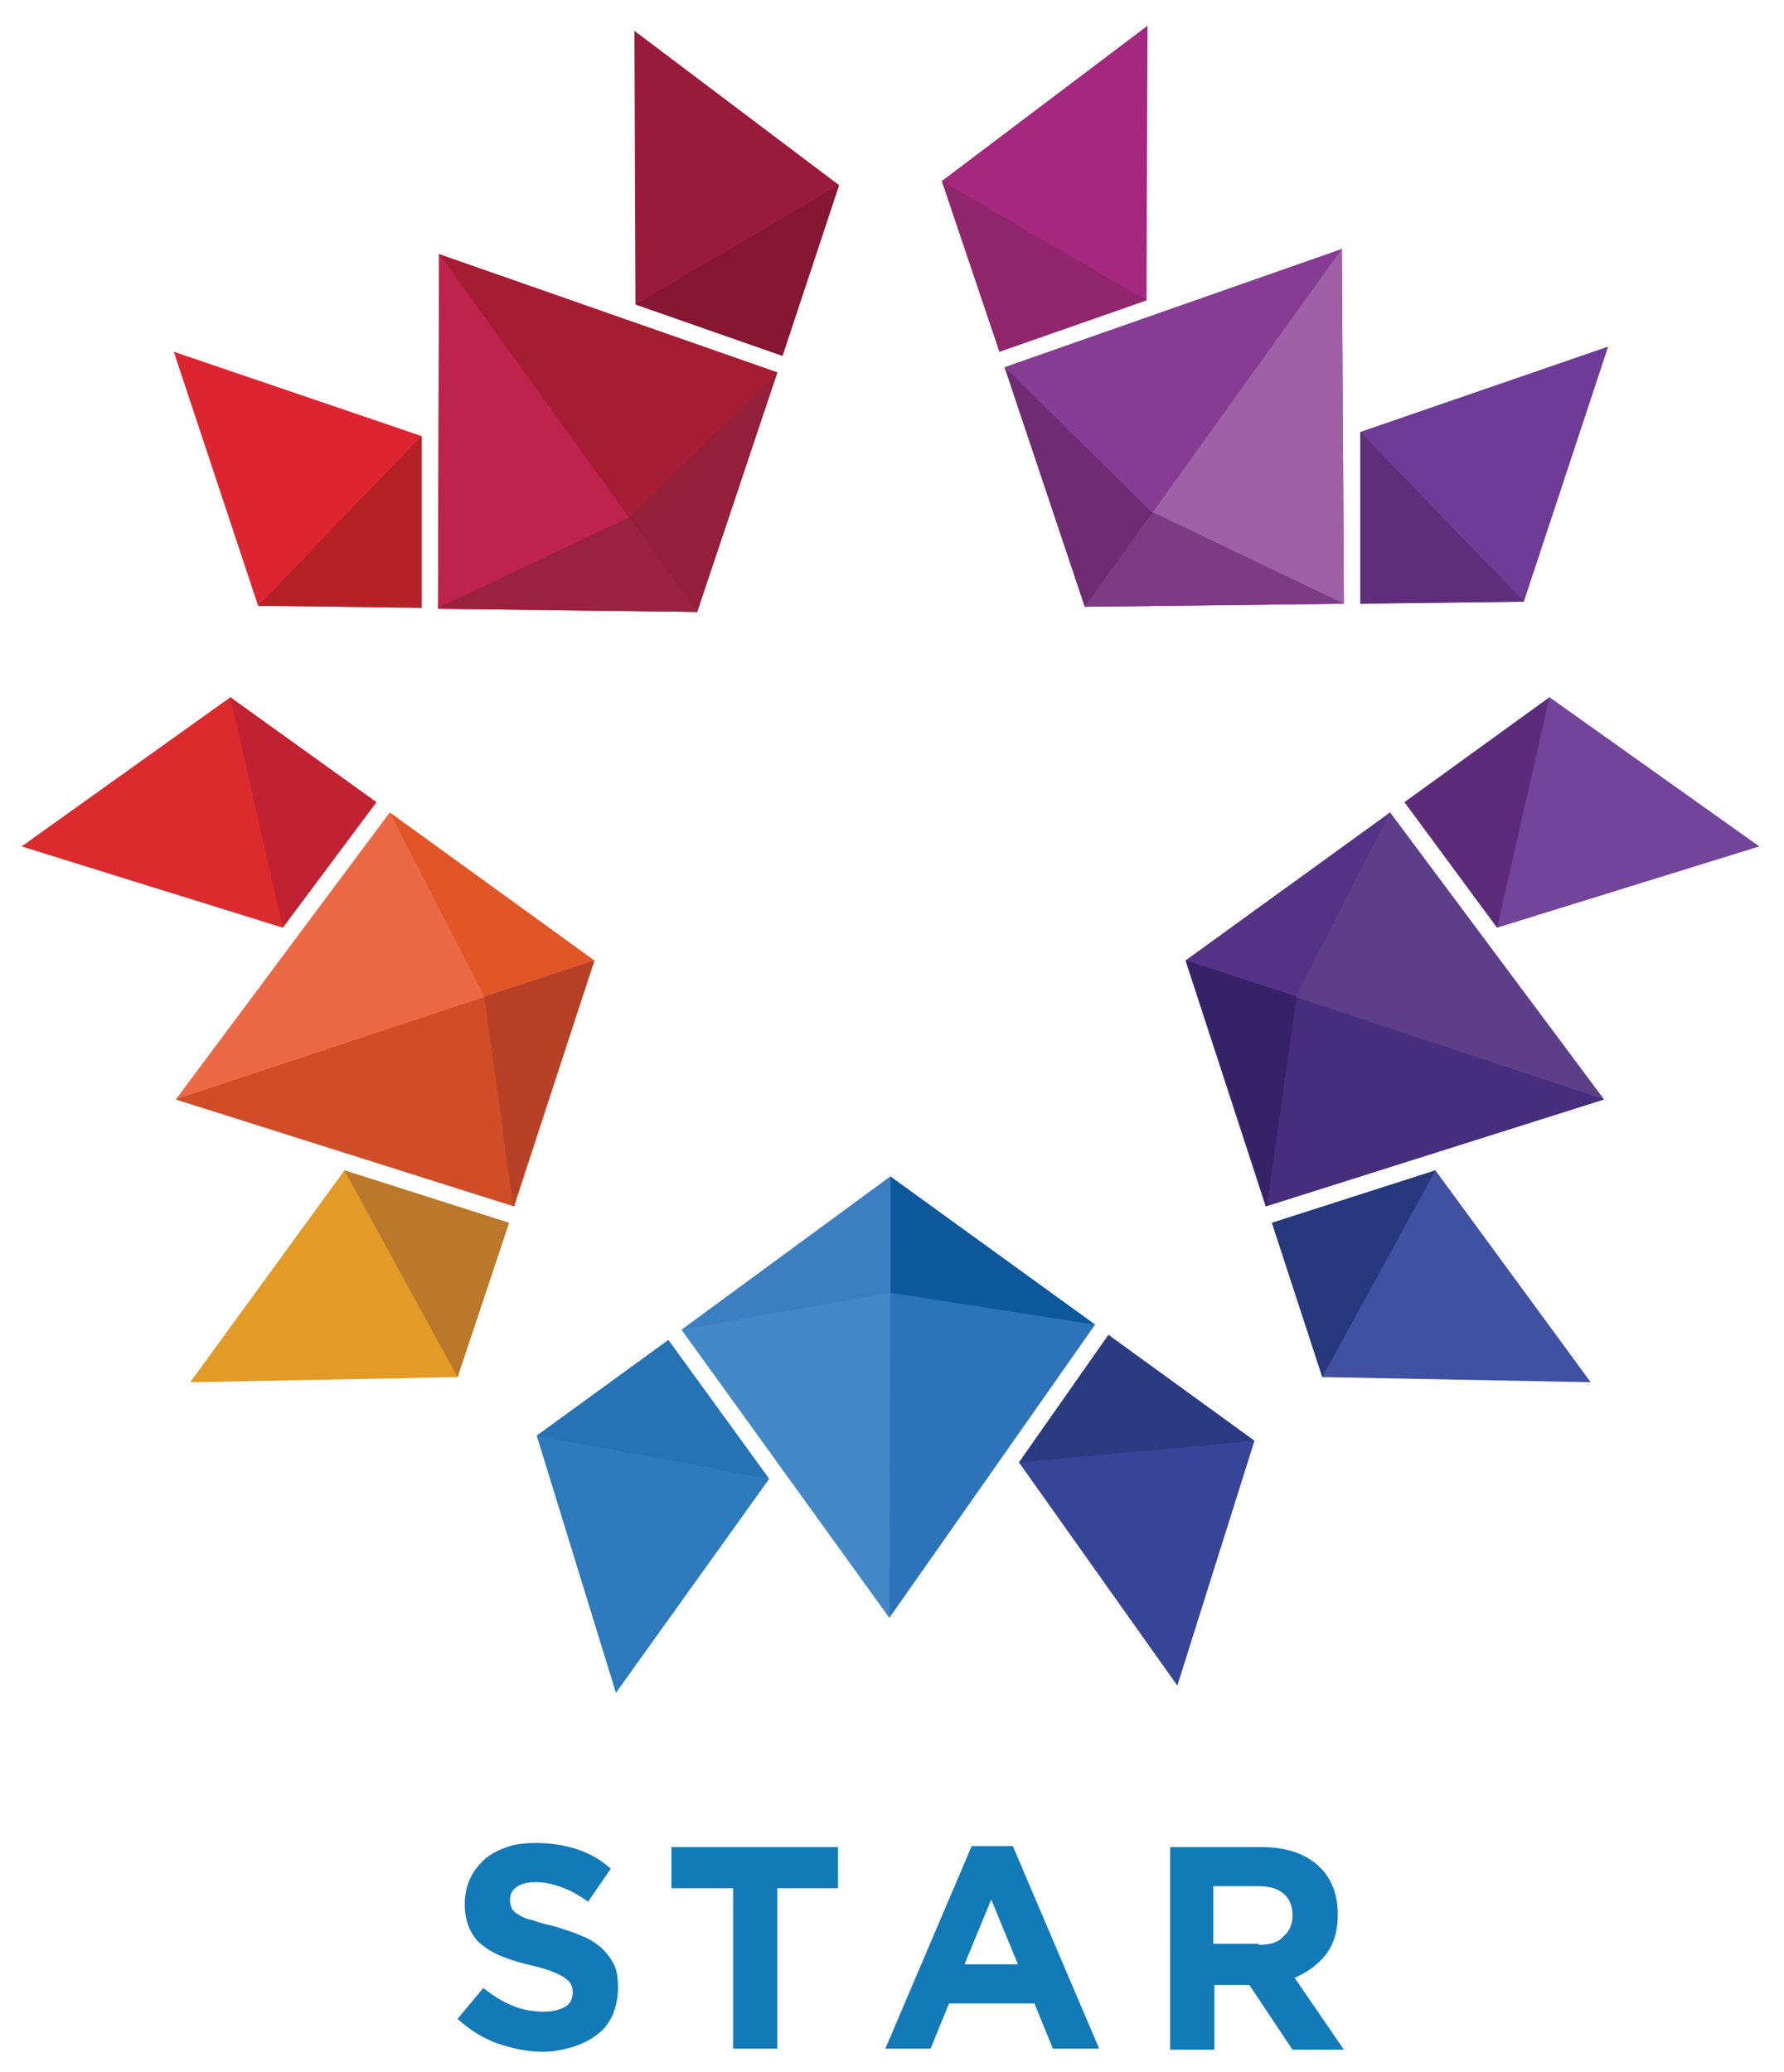 <?xml version="1.0" encoding="utf-8"?>
<!-- Generator: Adobe Illustrator 20.1.0, SVG Export Plug-In . SVG Version: 6.00 Build 0)  -->
<!DOCTYPE svg PUBLIC "-//W3C//DTD SVG 1.1//EN" "http://www.w3.org/Graphics/SVG/1.1/DTD/svg11.dtd">
<svg version="1.1" id="Layer_1" xmlns="http://www.w3.org/2000/svg" xmlns:xlink="http://www.w3.org/1999/xlink" x="0px" y="0px"
     viewBox="0 0 173.5 201.5" style="enable-background:new 0 0 173.5 201.5;" xml:space="preserve">
<style type="text/css">
	.st0{fill:#137AB8;}
	.st1{fill-rule:evenodd;clip-rule:evenodd;fill:#E19B26;}
	.st2{fill-rule:evenodd;clip-rule:evenodd;fill:#DB2B2C;}
	.st3{fill-rule:evenodd;clip-rule:evenodd;fill:#EB6A45;}
	.st4{fill-rule:evenodd;clip-rule:evenodd;fill:#D14D28;}
	.st5{fill-rule:evenodd;clip-rule:evenodd;fill:#E05627;}
	.st6{fill-rule:evenodd;clip-rule:evenodd;fill:#B64126;}
	.st7{fill-rule:evenodd;clip-rule:evenodd;fill:#C02232;}
	.st8{fill-rule:evenodd;clip-rule:evenodd;fill:#BB782A;}
	.st9{fill-rule:evenodd;clip-rule:evenodd;fill:#4051A2;}
	.st10{fill-rule:evenodd;clip-rule:evenodd;fill:#72459A;}
	.st11{fill-rule:evenodd;clip-rule:evenodd;fill:#5D3E88;}
	.st12{fill-rule:evenodd;clip-rule:evenodd;fill:#472E7C;}
	.st13{fill-rule:evenodd;clip-rule:evenodd;fill:#543387;}
	.st14{fill-rule:evenodd;clip-rule:evenodd;fill:#5C2C7A;}
	.st15{fill-rule:evenodd;clip-rule:evenodd;fill:#27397C;}
	.st16{fill-rule:evenodd;clip-rule:evenodd;fill:#2D7ABD;}
	.st17{fill-rule:evenodd;clip-rule:evenodd;fill:#374599;}
	.st18{fill-rule:evenodd;clip-rule:evenodd;fill:#2D73B9;}
	.st19{fill-rule:evenodd;clip-rule:evenodd;fill:#4389C8;}
	.st20{fill-rule:evenodd;clip-rule:evenodd;fill:#0D589B;}
	.st21{fill-rule:evenodd;clip-rule:evenodd;fill:#3C7FC1;}
	.st22{fill-rule:evenodd;clip-rule:evenodd;fill:#2B3B82;}
	.st23{fill-rule:evenodd;clip-rule:evenodd;fill:#2572B5;}
	.st24{fill-rule:evenodd;clip-rule:evenodd;fill:#DD2532;}
	.st25{fill-rule:evenodd;clip-rule:evenodd;fill:#991B3B;}
	.st26{fill-rule:evenodd;clip-rule:evenodd;fill:#A51D32;}
	.st27{fill-rule:evenodd;clip-rule:evenodd;fill:#BE234D;}
	.st28{fill-rule:evenodd;clip-rule:evenodd;fill:#931F3B;}
	.st29{fill-rule:evenodd;clip-rule:evenodd;fill:#99223E;}
	.st30{fill-rule:evenodd;clip-rule:evenodd;fill:#861631;}
	.st31{fill-rule:evenodd;clip-rule:evenodd;fill:#B42126;}
	.st32{fill-rule:evenodd;clip-rule:evenodd;fill:#6E3B96;}
	.st33{fill-rule:evenodd;clip-rule:evenodd;fill:#A5287F;}
	.st34{fill-rule:evenodd;clip-rule:evenodd;fill:#873C94;}
	.st35{fill-rule:evenodd;clip-rule:evenodd;fill:#9F60A6;}
	.st36{fill-rule:evenodd;clip-rule:evenodd;fill:#6F2C73;}
	.st37{fill-rule:evenodd;clip-rule:evenodd;fill:#7D3B83;}
	.st38{fill-rule:evenodd;clip-rule:evenodd;fill:#90276C;}
	.st39{fill-rule:evenodd;clip-rule:evenodd;fill:#5F2E7B;}
	.st40{fill-rule:evenodd;clip-rule:evenodd;fill:#362266;}
</style>
  <g>
	<g>
		<path class="st0" d="M52.8,199.5c-1.5,0-2.9-0.3-4.4-0.8c-1.4-0.5-2.7-1.3-3.9-2.4l2.5-3c0.9,0.7,1.8,1.3,2.8,1.7
			c0.9,0.4,2,0.6,3.1,0.6c0.9,0,1.6-0.2,2.1-0.5c0.5-0.3,0.7-0.8,0.7-1.4v-0.1c0-0.3-0.1-0.5-0.2-0.7c-0.1-0.2-0.3-0.4-0.6-0.6
			c-0.3-0.2-0.7-0.4-1.2-0.6c-0.5-0.2-1.2-0.4-2-0.6c-1-0.2-1.9-0.5-2.7-0.8c-0.8-0.3-1.5-0.7-2-1.1c-0.6-0.4-1-1-1.3-1.6
			c-0.3-0.6-0.5-1.5-0.5-2.4v-0.1c0-0.9,0.2-1.7,0.5-2.4c0.3-0.7,0.8-1.3,1.4-1.9c0.6-0.5,1.3-0.9,2.2-1.2c0.8-0.3,1.8-0.4,2.8-0.4
			c1.4,0,2.8,0.2,4,0.6c1.2,0.4,2.3,1,3.3,1.9l-2.2,3.2c-0.9-0.6-1.7-1.1-2.6-1.4c-0.8-0.3-1.7-0.5-2.5-0.5c-0.8,0-1.5,0.2-1.9,0.5
			c-0.4,0.3-0.6,0.7-0.6,1.2v0.1c0,0.3,0.1,0.6,0.2,0.8c0.1,0.2,0.3,0.4,0.7,0.6c0.3,0.2,0.7,0.4,1.3,0.5c0.5,0.2,1.2,0.4,2.1,0.6
			c1,0.3,1.9,0.6,2.6,0.9c0.8,0.3,1.4,0.7,2,1.2c0.5,0.5,0.9,1,1.2,1.6c0.3,0.6,0.4,1.3,0.4,2.2v0.1c0,1-0.2,1.8-0.5,2.6
			c-0.4,0.8-0.8,1.4-1.5,1.9c-0.6,0.5-1.4,0.9-2.3,1.2C54.8,199.3,53.9,199.5,52.8,199.5z"/>
    <path class="st0" d="M71.2,183.6h-5.9v-4h16.2v4h-5.9v15.6h-4.3V183.6z"/>
    <path class="st0" d="M94.5,179.5h4l8.4,19.7h-4.5l-1.8-4.4h-8.3l-1.8,4.4h-4.4L94.5,179.5z M99,191l-2.6-6.3l-2.6,6.3H99z"/>
    <path class="st0" d="M113.8,179.6h8.9c2.5,0,4.4,0.7,5.7,2c1.1,1.1,1.7,2.6,1.7,4.5v0.1c0,1.6-0.4,2.9-1.2,3.9
			c-0.8,1-1.8,1.7-3,2.2l4.8,7h-5l-4.2-6.3h-3.4v6.3h-4.3V179.6z M122.4,189.1c1.1,0,1.9-0.2,2.4-0.8c0.6-0.5,0.9-1.2,0.9-2v-0.1
			c0-0.9-0.3-1.6-0.9-2.1c-0.6-0.5-1.4-0.7-2.5-0.7h-4.3v5.6H122.4z"/>
	</g>
    <g>
		<polygon class="st1" points="44.5,133.9 18.5,134.4 33.5,113.8 49.5,118.9 44.5,133.9 		"/>
      <polygon class="st2" points="22.4,67.8 2.1,82.3 27.5,90.2 36.6,78 22.4,67.8 		"/>
      <polygon class="st3" points="50,117.3 17.1,106.9 37.9,79 57.8,93.4 50,117.3 		"/>
      <polygon class="st4" points="17.1,106.9 57.8,93.4 50,117.3 		"/>
      <polygon class="st5" points="37.9,79 47.1,96.9 57.8,93.4 		"/>
      <polygon class="st6" points="57.8,93.4 47.1,96.9 49.9,117.3 		"/>
      <polygon class="st7" points="22.4,67.8 27.5,90.2 36.6,78 		"/>
      <polygon class="st8" points="33.5,113.8 44.5,133.9 49.5,118.9 		"/>
	</g>
    <polygon class="st9" points="128.6,133.9 154.7,134.4 139.6,113.8 123.7,118.9 128.6,133.9 	"/>
    <polygon class="st10" points="150.7,67.8 136.6,78 145.6,90.2 171.1,82.3 150.7,67.8 	"/>
    <polygon class="st11" points="123.1,117.3 156,106.9 135.2,79 115.3,93.4 123.1,117.3 	"/>
    <polygon class="st12" points="156,106.9 115.3,93.4 123.1,117.3 	"/>
    <polygon class="st13" points="135.2,79 126,96.9 115.3,93.4 	"/>
    <polygon class="st14" points="150.7,67.8 145.6,90.2 136.6,78 	"/>
    <polygon class="st15" points="139.6,113.8 128.6,133.9 123.7,118.9 	"/>
    <polygon class="st16" points="52.2,139.6 59.9,164.6 74.8,143.8 65,130.3 52.2,139.6 	"/>
    <polygon class="st17" points="122,140.1 107.8,129.8 99.1,142.2 114.5,163.9 122,140.1 	"/>
    <polygon class="st18" points="66.3,129.3 86.5,157.3 106.5,128.8 86.6,114.4 66.3,129.3 	"/>
    <polygon class="st19" points="86.5,157.3 86.6,114.4 66.3,129.3 	"/>
    <polygon class="st20" points="106.5,128.8 86.6,125.7 86.6,114.4 	"/>
    <polygon class="st21" points="86.6,114.4 86.6,125.7 66.3,129.3 	"/>
    <polygon class="st22" points="122,140.1 99.1,142.2 107.8,129.8 	"/>
    <polygon class="st23" points="74.8,143.8 52.2,139.6 65,130.3 	"/>
    <polygon class="st24" points="25.1,58.9 16.9,34.2 41,42.4 41,59.1 25.1,58.9 	"/>
    <polygon class="st25" points="81.6,18 61.7,3 61.8,29.6 76.1,34.6 81.6,18 	"/>
    <polygon class="st26" points="42.6,59.2 42.7,24.7 75.6,36.2 67.8,59.5 42.6,59.2 	"/>
    <polygon class="st27" points="42.7,24.7 67.8,59.5 42.6,59.2 	"/>
    <polygon class="st28" points="75.6,36.2 61.2,50.3 67.8,59.5 	"/>
    <polygon class="st29" points="67.8,59.5 61.2,50.3 42.6,59.1 	"/>
    <polygon class="st30" points="81.6,18 61.8,29.6 76.1,34.6 	"/>
    <polygon class="st31" points="41,42.4 25.1,58.9 41,59.1 	"/>
    <polygon class="st32" points="148.2,58.5 156.4,33.7 132.3,42 132.3,58.7 148.2,58.5 	"/>
    <polygon class="st33" points="91.6,17.6 97.2,34.2 111.5,29.2 111.6,2.5 91.6,17.6 	"/>
    <polygon class="st34" points="130.7,58.7 130.5,24.2 97.7,35.7 105.5,59 130.7,58.7 	"/>
    <polygon class="st35" points="130.5,24.2 105.5,59 130.7,58.7 	"/>
    <polygon class="st36" points="97.7,35.7 112.1,49.9 105.5,59 	"/>
    <polygon class="st37" points="105.5,59 112.1,49.8 130.7,58.7 	"/>
    <polygon class="st38" points="91.6,17.6 111.5,29.2 97.2,34.2 	"/>
    <polygon class="st39" points="132.3,42 148.2,58.5 132.3,58.7 	"/>
    <polygon class="st40" points="115.4,93.4 126.1,96.9 123.2,117.3 	"/>
</g>
</svg>
